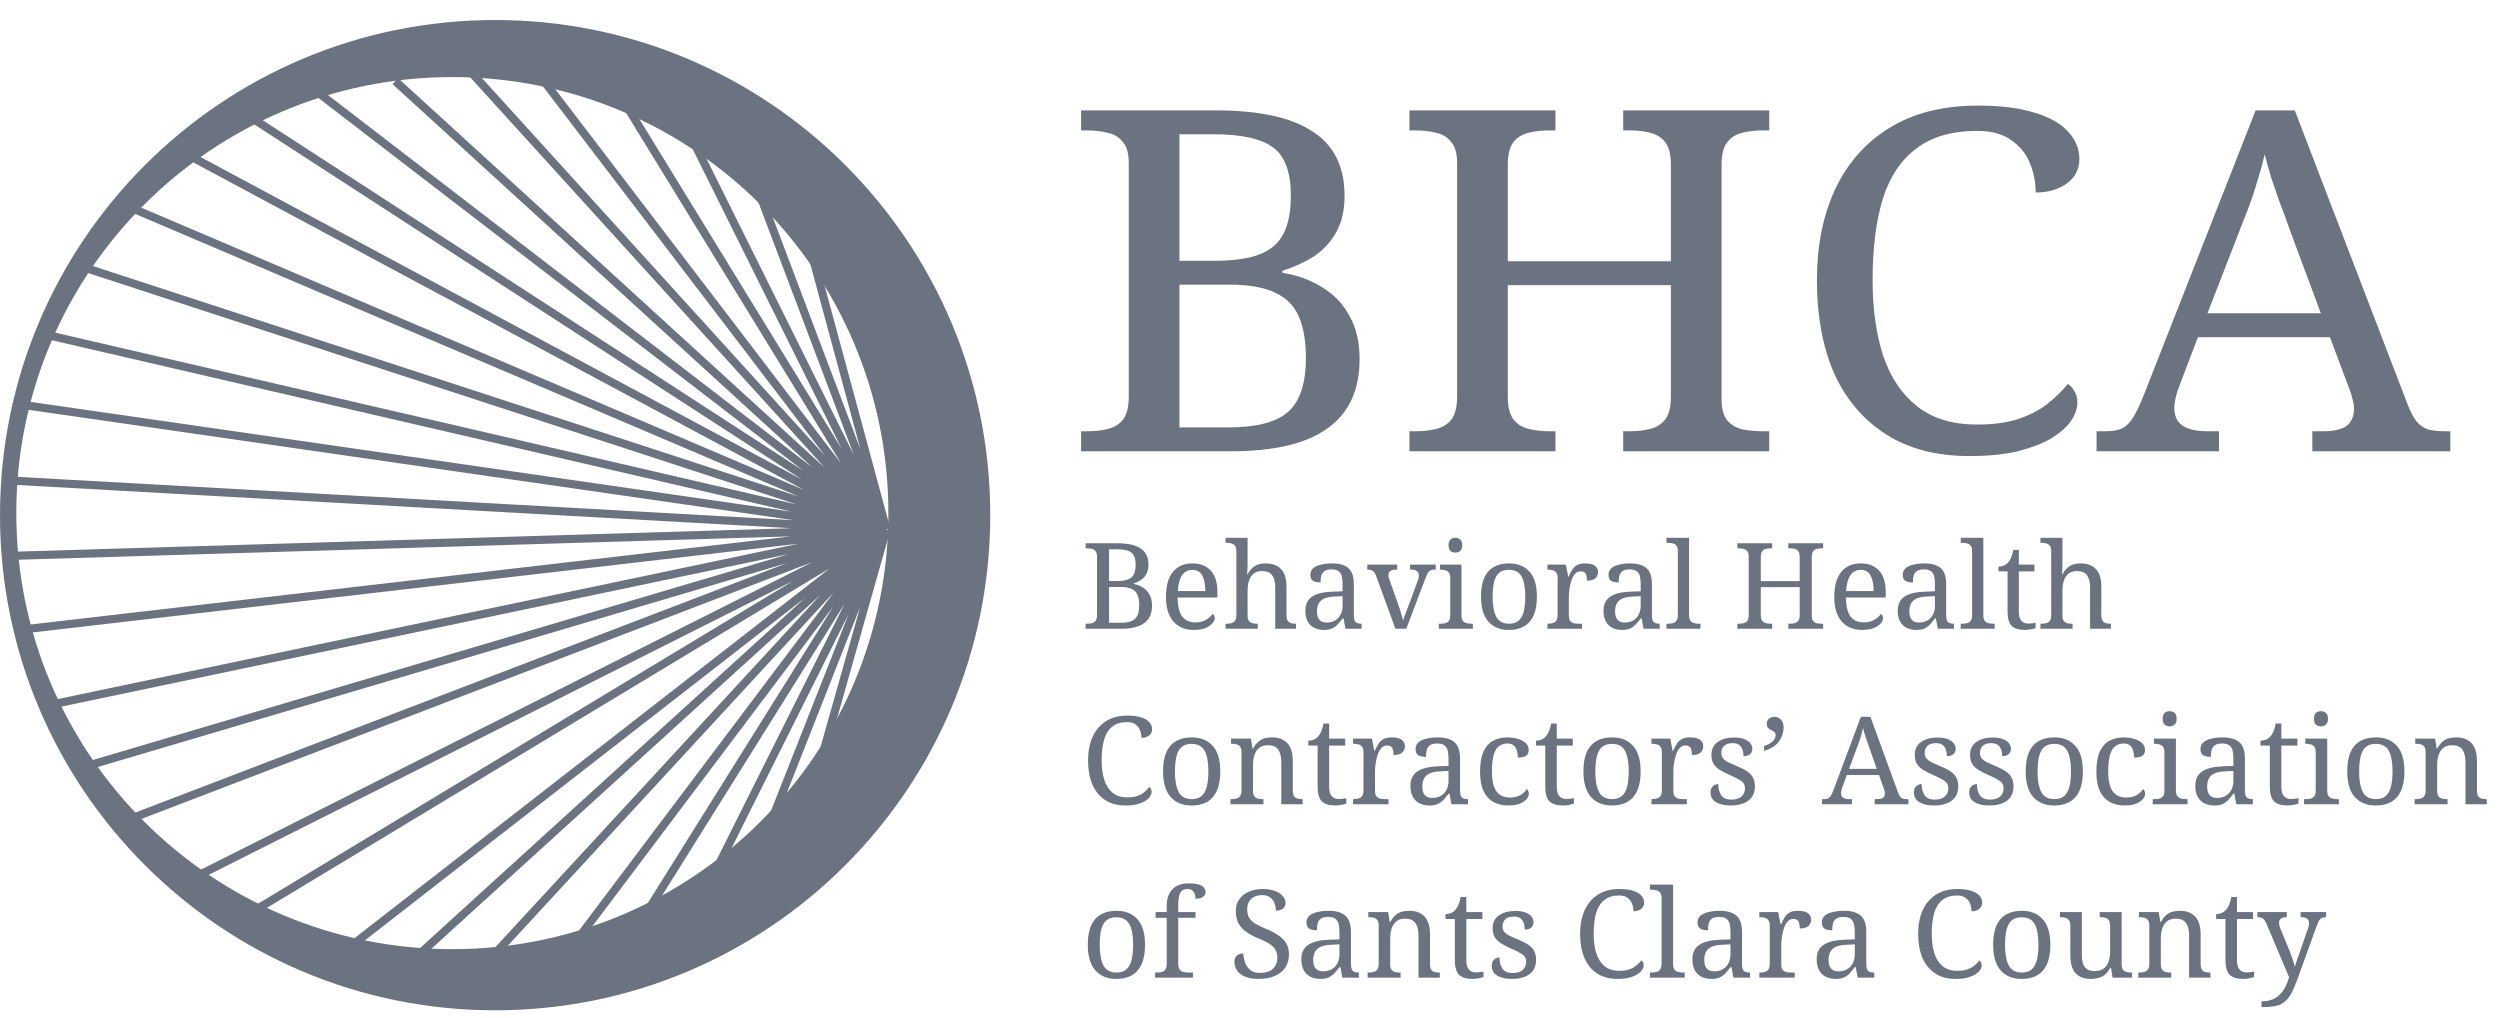 <svg xmlns="http://www.w3.org/2000/svg" width="113" height="46" viewBox="0 0 113 46" fill="none"><path d="M48.865 20.398V19.492H49.16C49.508 19.492 49.818 19.456 50.09 19.384C50.377 19.312 50.604 19.168 50.771 18.952C50.937 18.722 51.02 18.384 51.02 17.938V7.363C51.02 6.931 50.929 6.615 50.748 6.413C50.582 6.198 50.355 6.061 50.067 6.003C49.795 5.931 49.493 5.895 49.16 5.895H48.865V4.989H54.944C56.91 4.989 58.369 5.306 59.322 5.939C60.29 6.557 60.774 7.528 60.774 8.852C60.774 9.485 60.653 10.025 60.411 10.471C60.169 10.917 59.836 11.284 59.413 11.571C58.989 11.845 58.505 12.068 57.961 12.241V12.327C58.657 12.442 59.261 12.665 59.776 12.996C60.305 13.312 60.713 13.744 61.001 14.291C61.303 14.823 61.454 15.47 61.454 16.233C61.454 17.629 60.97 18.672 60.002 19.362C59.05 20.053 57.59 20.398 55.625 20.398H48.865ZM55.511 19.319C56.797 19.319 57.704 19.082 58.233 18.607C58.763 18.132 59.027 17.319 59.027 16.168C59.027 15.42 58.921 14.802 58.709 14.312C58.498 13.823 58.142 13.463 57.644 13.233C57.144 12.989 56.449 12.866 55.557 12.866H53.311V19.319H55.511ZM54.876 11.787C55.768 11.787 56.464 11.687 56.963 11.485C57.462 11.284 57.817 10.967 58.029 10.536C58.241 10.104 58.347 9.543 58.347 8.852C58.347 7.787 58.082 7.061 57.553 6.672C57.023 6.27 56.116 6.068 54.831 6.068H53.311V11.787H54.876Z" fill="#6B7280"></path><path d="M63.706 20.398V19.492H64.001C64.349 19.492 64.659 19.456 64.931 19.384C65.219 19.312 65.445 19.168 65.612 18.952C65.778 18.722 65.861 18.384 65.861 17.938V7.363C65.861 6.931 65.771 6.615 65.589 6.413C65.423 6.198 65.196 6.061 64.909 6.003C64.636 5.931 64.334 5.895 64.001 5.895H63.706V4.989H70.307V5.895H70.012C69.68 5.895 69.37 5.931 69.082 6.003C68.795 6.075 68.568 6.219 68.402 6.435C68.236 6.651 68.152 6.989 68.152 7.449V11.809H75.524V7.449C75.524 6.989 75.441 6.651 75.275 6.435C75.108 6.219 74.882 6.075 74.594 6.003C74.322 5.931 74.012 5.895 73.664 5.895H73.369V4.989H79.97V5.895H79.675C79.342 5.895 79.032 5.931 78.745 6.003C78.458 6.075 78.231 6.219 78.065 6.435C77.898 6.651 77.815 6.989 77.815 7.449V18.046C77.815 18.463 77.898 18.78 78.065 18.996C78.246 19.197 78.473 19.334 78.745 19.406C79.032 19.463 79.342 19.492 79.675 19.492H79.97V20.398H73.369V19.492H73.664C74.012 19.492 74.322 19.456 74.594 19.384C74.882 19.312 75.108 19.168 75.275 18.952C75.441 18.722 75.524 18.384 75.524 17.938V12.888H68.152V17.938C68.152 18.384 68.236 18.722 68.402 18.952C68.568 19.168 68.795 19.312 69.082 19.384C69.37 19.456 69.68 19.492 70.012 19.492H70.307V20.398H63.706Z" fill="#6B7280"></path><path d="M89.02 20.614C87.523 20.614 86.26 20.283 85.232 19.621C84.203 18.96 83.425 18.039 82.895 16.859C82.381 15.665 82.124 14.269 82.124 12.672C82.124 11.118 82.396 9.751 82.941 8.572C83.5 7.377 84.317 6.449 85.391 5.788C86.479 5.111 87.817 4.773 89.405 4.773C90.434 4.773 91.288 4.881 91.969 5.097C92.649 5.298 93.156 5.586 93.488 5.96C93.821 6.32 93.987 6.73 93.987 7.19C93.987 7.651 93.798 8.018 93.42 8.291C93.042 8.564 92.573 8.701 92.014 8.701C92.014 8.255 91.931 7.823 91.764 7.406C91.598 6.975 91.318 6.622 90.925 6.349C90.547 6.061 90.025 5.917 89.36 5.917C88.226 5.917 87.311 6.183 86.615 6.716C85.92 7.234 85.413 7.996 85.096 9.003C84.793 10.01 84.642 11.233 84.642 12.672C84.642 13.953 84.801 15.089 85.118 16.082C85.451 17.06 85.965 17.823 86.661 18.37C87.356 18.916 88.256 19.19 89.36 19.19C90.101 19.19 90.728 19.104 91.243 18.931C91.757 18.758 92.188 18.535 92.535 18.262C92.898 17.974 93.208 17.672 93.466 17.355C93.587 17.427 93.685 17.535 93.76 17.679C93.851 17.809 93.897 17.981 93.897 18.197C93.897 18.47 93.798 18.751 93.602 19.039C93.405 19.312 93.11 19.571 92.717 19.816C92.324 20.046 91.817 20.24 91.197 20.398C90.592 20.542 89.867 20.614 89.02 20.614Z" fill="#6B7280"></path><path d="M94.764 20.398V19.492H95.195C95.498 19.492 95.74 19.449 95.921 19.362C96.103 19.276 96.269 19.111 96.42 18.866C96.571 18.622 96.738 18.269 96.919 17.809L101.955 4.989H103.724L108.85 18.348C108.971 18.65 109.1 18.888 109.236 19.06C109.372 19.219 109.538 19.334 109.735 19.406C109.931 19.463 110.173 19.492 110.461 19.492H110.756V20.398H104.518V19.492H105.04C105.493 19.492 105.833 19.413 106.06 19.255C106.287 19.082 106.401 18.816 106.401 18.456C106.401 18.37 106.393 18.291 106.378 18.219C106.363 18.132 106.34 18.046 106.31 17.96C106.295 17.859 106.264 17.758 106.219 17.657L105.312 15.24H99.346L98.484 17.506C98.439 17.622 98.401 17.737 98.371 17.852C98.341 17.967 98.318 18.075 98.303 18.175C98.288 18.262 98.28 18.348 98.28 18.434C98.28 18.794 98.401 19.06 98.643 19.233C98.9 19.406 99.278 19.492 99.777 19.492H100.299V20.398H94.764ZM99.777 14.161H104.903L103.497 10.384C103.346 9.953 103.195 9.543 103.043 9.154C102.907 8.766 102.779 8.392 102.658 8.032C102.552 7.672 102.454 7.32 102.363 6.975C102.287 7.32 102.197 7.658 102.091 7.989C102 8.305 101.894 8.644 101.773 9.003C101.652 9.349 101.501 9.744 101.32 10.19L99.777 14.161Z" fill="#6B7280"></path><path d="M49.07 28.419V28.192H49.141C49.224 28.192 49.297 28.183 49.362 28.165C49.431 28.147 49.485 28.111 49.525 28.057C49.564 27.999 49.584 27.914 49.584 27.802V25.152C49.584 25.044 49.562 24.965 49.519 24.914C49.48 24.86 49.425 24.826 49.357 24.811C49.292 24.793 49.22 24.784 49.141 24.784H49.07V24.557H50.52C50.989 24.557 51.337 24.637 51.564 24.795C51.794 24.95 51.91 25.194 51.91 25.525C51.91 25.684 51.881 25.819 51.823 25.931C51.766 26.043 51.686 26.135 51.585 26.207C51.484 26.275 51.369 26.331 51.239 26.375V26.396C51.405 26.425 51.549 26.481 51.672 26.564C51.798 26.643 51.895 26.751 51.964 26.888C52.036 27.022 52.072 27.184 52.072 27.375C52.072 27.725 51.957 27.986 51.726 28.159C51.499 28.332 51.151 28.419 50.682 28.419H49.07ZM50.655 28.149C50.962 28.149 51.178 28.089 51.304 27.97C51.43 27.851 51.493 27.647 51.493 27.359C51.493 27.171 51.468 27.016 51.418 26.894C51.367 26.771 51.282 26.681 51.163 26.623C51.044 26.562 50.879 26.531 50.666 26.531H50.13V28.149H50.655ZM50.504 26.261C50.716 26.261 50.882 26.236 51.001 26.185C51.12 26.135 51.205 26.055 51.255 25.947C51.306 25.839 51.331 25.698 51.331 25.525C51.331 25.259 51.268 25.076 51.142 24.979C51.016 24.878 50.799 24.828 50.493 24.828H50.13V26.261H50.504Z" fill="#6B7280"></path><path d="M53.956 28.473C53.563 28.473 53.255 28.343 53.031 28.084C52.811 27.824 52.701 27.46 52.701 26.991C52.701 26.486 52.806 26.106 53.015 25.85C53.224 25.594 53.52 25.466 53.902 25.466C54.252 25.466 54.526 25.574 54.724 25.79C54.926 26.007 55.027 26.329 55.027 26.759V27.007H53.226C53.233 27.4 53.303 27.687 53.437 27.867C53.574 28.044 53.772 28.132 54.032 28.132C54.219 28.132 54.378 28.095 54.508 28.019C54.641 27.939 54.74 27.851 54.805 27.754C54.831 27.765 54.854 27.786 54.876 27.819C54.897 27.851 54.908 27.891 54.908 27.938C54.908 28.01 54.874 28.087 54.805 28.17C54.737 28.253 54.632 28.325 54.492 28.387C54.351 28.444 54.172 28.473 53.956 28.473ZM54.481 26.715C54.481 26.427 54.436 26.196 54.346 26.023C54.259 25.846 54.108 25.758 53.891 25.758C53.693 25.758 53.538 25.841 53.426 26.007C53.318 26.169 53.255 26.405 53.237 26.715H54.481Z" fill="#6B7280"></path><path d="M55.396 28.419V28.192H55.439C55.522 28.192 55.596 28.183 55.661 28.165C55.729 28.147 55.783 28.111 55.823 28.057C55.863 27.999 55.883 27.914 55.883 27.802V24.903C55.883 24.795 55.861 24.716 55.818 24.665C55.778 24.611 55.724 24.577 55.655 24.563C55.59 24.544 55.518 24.535 55.439 24.535H55.396V24.308H56.391V25.498C56.391 25.563 56.389 25.632 56.386 25.704C56.382 25.772 56.378 25.832 56.375 25.882C56.371 25.933 56.369 25.958 56.369 25.958H56.396C56.45 25.85 56.515 25.76 56.591 25.688C56.67 25.612 56.759 25.556 56.856 25.52C56.957 25.484 57.069 25.466 57.191 25.466C57.502 25.466 57.738 25.551 57.9 25.72C58.066 25.886 58.149 26.155 58.149 26.526V27.802C58.149 27.914 58.167 27.999 58.203 28.057C58.239 28.111 58.288 28.147 58.349 28.165C58.414 28.183 58.486 28.192 58.565 28.192H58.581V28.419H57.64V26.553C57.64 26.319 57.595 26.137 57.505 26.007C57.419 25.877 57.265 25.812 57.045 25.812C56.898 25.812 56.775 25.848 56.678 25.92C56.58 25.992 56.508 26.095 56.461 26.229C56.414 26.358 56.391 26.512 56.391 26.688V27.829C56.391 27.934 56.411 28.013 56.45 28.067C56.494 28.118 56.548 28.152 56.613 28.17C56.681 28.185 56.755 28.192 56.834 28.192H56.851V28.419H55.396Z" fill="#6B7280"></path><path d="M59.84 28.473C59.682 28.473 59.538 28.442 59.408 28.381C59.282 28.316 59.182 28.221 59.11 28.095C59.038 27.965 59.002 27.802 59.002 27.608C59.002 27.319 59.103 27.107 59.305 26.97C59.511 26.832 59.821 26.757 60.235 26.742L60.684 26.726V26.402C60.684 26.272 60.673 26.158 60.652 26.061C60.63 25.96 60.583 25.881 60.511 25.823C60.439 25.765 60.329 25.736 60.181 25.736C60.044 25.736 59.94 25.762 59.867 25.812C59.795 25.863 59.747 25.933 59.721 26.023C59.7 26.11 59.689 26.21 59.689 26.326C59.538 26.326 59.422 26.301 59.343 26.25C59.267 26.196 59.229 26.108 59.229 25.985C59.229 25.859 59.273 25.758 59.359 25.682C59.449 25.607 59.568 25.552 59.716 25.52C59.864 25.484 60.026 25.466 60.203 25.466C60.535 25.466 60.782 25.536 60.944 25.677C61.11 25.817 61.193 26.059 61.193 26.402V27.802C61.193 27.903 61.203 27.983 61.225 28.04C61.247 28.095 61.283 28.134 61.333 28.159C61.384 28.181 61.449 28.192 61.528 28.192H61.544V28.419H60.814L60.727 27.954H60.684C60.608 28.055 60.535 28.145 60.462 28.224C60.39 28.3 60.306 28.361 60.208 28.408C60.114 28.451 59.992 28.473 59.84 28.473ZM59.965 28.138C60.113 28.138 60.239 28.107 60.343 28.046C60.452 27.985 60.535 27.898 60.592 27.786C60.654 27.671 60.684 27.537 60.684 27.386V26.948L60.338 26.964C60.133 26.971 59.97 27.002 59.851 27.056C59.736 27.11 59.653 27.186 59.602 27.283C59.552 27.377 59.527 27.494 59.527 27.635C59.527 27.747 59.543 27.84 59.575 27.916C59.608 27.988 59.657 28.044 59.721 28.084C59.786 28.12 59.867 28.138 59.965 28.138Z" fill="#6B7280"></path><path d="M62.201 26.034C62.176 25.958 62.145 25.9 62.109 25.861C62.077 25.817 62.035 25.789 61.985 25.774C61.938 25.756 61.877 25.747 61.801 25.747V25.52H63.153V25.747H63.083C62.975 25.747 62.894 25.769 62.84 25.812C62.785 25.852 62.758 25.917 62.758 26.007C62.758 26.036 62.762 26.066 62.769 26.099C62.776 26.131 62.787 26.167 62.802 26.207L63.169 27.229C63.202 27.316 63.234 27.411 63.267 27.516C63.299 27.617 63.328 27.714 63.353 27.808C63.382 27.898 63.406 27.976 63.424 28.04C63.442 27.965 63.48 27.855 63.537 27.71C63.595 27.566 63.647 27.429 63.694 27.299L64.084 26.245C64.102 26.201 64.114 26.16 64.121 26.12C64.129 26.077 64.132 26.041 64.132 26.012C64.132 25.918 64.102 25.852 64.04 25.812C63.983 25.769 63.894 25.747 63.775 25.747H63.737V25.52H64.895V25.747H64.83C64.761 25.747 64.704 25.758 64.657 25.779C64.614 25.801 64.574 25.843 64.538 25.904C64.502 25.965 64.462 26.054 64.419 26.169L63.564 28.419H63.072L62.201 26.034Z" fill="#6B7280"></path><path d="M65.036 28.419V28.192H65.106C65.186 28.192 65.258 28.185 65.323 28.17C65.391 28.152 65.445 28.118 65.485 28.067C65.528 28.013 65.55 27.934 65.55 27.829V26.115C65.55 26.007 65.528 25.927 65.485 25.877C65.445 25.823 65.391 25.789 65.323 25.774C65.258 25.756 65.186 25.747 65.106 25.747H65.09V25.52H66.058V27.802C66.058 27.914 66.078 27.999 66.118 28.057C66.157 28.111 66.212 28.147 66.28 28.165C66.349 28.183 66.422 28.192 66.502 28.192H66.572V28.419H65.036ZM65.782 24.979C65.696 24.979 65.622 24.954 65.561 24.903C65.503 24.853 65.474 24.766 65.474 24.644C65.474 24.517 65.503 24.431 65.561 24.384C65.622 24.334 65.696 24.308 65.782 24.308C65.865 24.308 65.938 24.334 65.999 24.384C66.06 24.431 66.091 24.517 66.091 24.644C66.091 24.766 66.06 24.853 65.999 24.903C65.938 24.954 65.865 24.979 65.782 24.979Z" fill="#6B7280"></path><path d="M68.196 28.473C67.807 28.473 67.501 28.349 67.277 28.1C67.053 27.851 66.942 27.473 66.942 26.964C66.942 26.459 67.048 26.084 67.261 25.839C67.477 25.59 67.794 25.466 68.213 25.466C68.602 25.466 68.909 25.59 69.132 25.839C69.356 26.084 69.468 26.459 69.468 26.964C69.468 27.473 69.359 27.851 69.143 28.1C68.93 28.349 68.615 28.473 68.196 28.473ZM68.207 28.192C68.388 28.192 68.532 28.147 68.64 28.057C68.748 27.963 68.826 27.824 68.873 27.64C68.919 27.456 68.943 27.231 68.943 26.964C68.943 26.56 68.887 26.257 68.775 26.055C68.663 25.854 68.472 25.753 68.202 25.753C67.931 25.753 67.74 25.854 67.629 26.055C67.52 26.257 67.466 26.56 67.466 26.964C67.466 27.368 67.522 27.674 67.634 27.884C67.746 28.089 67.937 28.192 68.207 28.192Z" fill="#6B7280"></path><path d="M69.944 28.419V28.192H69.96C70.043 28.192 70.117 28.183 70.182 28.165C70.251 28.147 70.305 28.111 70.344 28.057C70.384 27.999 70.404 27.914 70.404 27.802V26.115C70.404 26.007 70.382 25.927 70.339 25.877C70.299 25.823 70.245 25.789 70.177 25.774C70.112 25.756 70.04 25.747 69.96 25.747H69.944V25.52H70.777L70.88 26.055H70.907C70.954 25.947 71.004 25.848 71.058 25.758C71.113 25.668 71.185 25.597 71.275 25.547C71.365 25.493 71.489 25.466 71.648 25.466C71.846 25.466 71.992 25.5 72.086 25.569C72.183 25.637 72.232 25.735 72.232 25.861C72.232 25.973 72.192 26.064 72.113 26.137C72.037 26.209 71.909 26.245 71.729 26.245C71.729 26.144 71.72 26.063 71.702 26.001C71.684 25.94 71.653 25.895 71.61 25.866C71.57 25.837 71.515 25.823 71.442 25.823C71.342 25.823 71.257 25.863 71.188 25.942C71.12 26.021 71.066 26.122 71.026 26.245C70.986 26.367 70.957 26.495 70.939 26.629C70.921 26.759 70.912 26.876 70.912 26.98V27.829C70.912 27.934 70.932 28.013 70.972 28.067C71.015 28.118 71.069 28.152 71.134 28.17C71.203 28.185 71.277 28.192 71.356 28.192H71.507V28.419H69.944Z" fill="#6B7280"></path><path d="M73.315 28.473C73.156 28.473 73.012 28.442 72.882 28.381C72.756 28.316 72.657 28.221 72.585 28.095C72.513 27.965 72.477 27.802 72.477 27.608C72.477 27.319 72.578 27.107 72.779 26.97C72.985 26.832 73.295 26.757 73.71 26.742L74.159 26.726V26.402C74.159 26.272 74.148 26.158 74.126 26.061C74.105 25.96 74.058 25.881 73.986 25.823C73.913 25.765 73.803 25.736 73.656 25.736C73.519 25.736 73.414 25.762 73.342 25.812C73.27 25.863 73.221 25.933 73.196 26.023C73.174 26.11 73.163 26.21 73.163 26.326C73.012 26.326 72.897 26.301 72.817 26.25C72.742 26.196 72.704 26.108 72.704 25.985C72.704 25.859 72.747 25.758 72.834 25.682C72.924 25.607 73.043 25.552 73.191 25.52C73.338 25.484 73.501 25.466 73.677 25.466C74.009 25.466 74.256 25.536 74.418 25.677C74.584 25.817 74.667 26.059 74.667 26.402V27.802C74.667 27.903 74.678 27.983 74.7 28.04C74.721 28.095 74.757 28.134 74.808 28.159C74.858 28.181 74.923 28.192 75.002 28.192H75.019V28.419H74.288L74.202 27.954H74.159C74.083 28.055 74.009 28.145 73.937 28.224C73.865 28.3 73.78 28.361 73.683 28.408C73.589 28.451 73.466 28.473 73.315 28.473ZM73.439 28.138C73.587 28.138 73.713 28.107 73.818 28.046C73.926 27.985 74.009 27.898 74.067 27.786C74.128 27.671 74.159 27.537 74.159 27.386V26.948L73.812 26.964C73.607 26.971 73.445 27.002 73.326 27.056C73.21 27.11 73.127 27.186 73.077 27.283C73.026 27.377 73.001 27.494 73.001 27.635C73.001 27.747 73.017 27.84 73.05 27.916C73.082 27.988 73.131 28.044 73.196 28.084C73.261 28.12 73.342 28.138 73.439 28.138Z" fill="#6B7280"></path><path d="M75.324 28.419V28.192H75.394C75.477 28.192 75.551 28.183 75.616 28.165C75.685 28.147 75.739 28.111 75.778 28.057C75.818 27.999 75.838 27.914 75.838 27.802V24.903C75.838 24.795 75.816 24.716 75.773 24.665C75.733 24.611 75.679 24.577 75.611 24.563C75.546 24.544 75.474 24.535 75.394 24.535H75.324V24.308H76.346V27.802C76.346 27.914 76.366 27.999 76.406 28.057C76.446 28.111 76.5 28.147 76.568 28.165C76.637 28.183 76.711 28.192 76.79 28.192H76.86V28.419H75.324Z" fill="#6B7280"></path><path d="M78.528 28.419V28.192H78.599C78.681 28.192 78.755 28.183 78.82 28.165C78.889 28.147 78.943 28.111 78.983 28.057C79.022 27.999 79.042 27.914 79.042 27.802V25.152C79.042 25.044 79.02 24.965 78.977 24.914C78.938 24.86 78.883 24.826 78.815 24.811C78.75 24.793 78.678 24.784 78.599 24.784H78.528V24.557H80.102V24.784H80.032C79.953 24.784 79.879 24.793 79.81 24.811C79.742 24.829 79.688 24.866 79.648 24.919C79.608 24.974 79.588 25.058 79.588 25.174V26.266H81.346V25.174C81.346 25.058 81.326 24.974 81.287 24.919C81.247 24.866 81.193 24.829 81.124 24.811C81.06 24.793 80.986 24.784 80.903 24.784H80.832V24.557H82.406V24.784H82.336C82.257 24.784 82.183 24.793 82.114 24.811C82.046 24.829 81.992 24.866 81.952 24.919C81.912 24.974 81.892 25.058 81.892 25.174V27.829C81.892 27.934 81.912 28.013 81.952 28.067C81.995 28.118 82.049 28.152 82.114 28.17C82.183 28.185 82.257 28.192 82.336 28.192H82.406V28.419H80.832V28.192H80.903C80.986 28.192 81.06 28.183 81.124 28.165C81.193 28.147 81.247 28.111 81.287 28.057C81.326 27.999 81.346 27.914 81.346 27.802V26.537H79.588V27.802C79.588 27.914 79.608 27.999 79.648 28.057C79.688 28.111 79.742 28.147 79.81 28.165C79.879 28.183 79.953 28.192 80.032 28.192H80.102V28.419H78.528Z" fill="#6B7280"></path><path d="M84.164 28.473C83.771 28.473 83.463 28.343 83.239 28.084C83.019 27.824 82.909 27.46 82.909 26.991C82.909 26.486 83.014 26.106 83.223 25.85C83.432 25.594 83.728 25.466 84.11 25.466C84.46 25.466 84.734 25.574 84.932 25.79C85.134 26.007 85.235 26.329 85.235 26.759V27.007H83.434C83.441 27.4 83.511 27.687 83.645 27.867C83.782 28.044 83.98 28.132 84.24 28.132C84.427 28.132 84.586 28.095 84.716 28.019C84.849 27.939 84.948 27.851 85.013 27.754C85.038 27.765 85.062 27.786 85.084 27.819C85.105 27.851 85.116 27.891 85.116 27.938C85.116 28.01 85.082 28.087 85.013 28.17C84.945 28.253 84.84 28.325 84.7 28.387C84.559 28.444 84.38 28.473 84.164 28.473ZM84.689 26.715C84.689 26.427 84.644 26.196 84.553 26.023C84.467 25.846 84.316 25.758 84.099 25.758C83.901 25.758 83.746 25.841 83.634 26.007C83.526 26.169 83.463 26.405 83.445 26.715H84.689Z" fill="#6B7280"></path><path d="M86.615 28.473C86.456 28.473 86.312 28.442 86.182 28.381C86.056 28.316 85.957 28.221 85.885 28.095C85.813 27.965 85.777 27.802 85.777 27.608C85.777 27.319 85.878 27.107 86.08 26.97C86.285 26.832 86.595 26.757 87.01 26.742L87.459 26.726V26.402C87.459 26.272 87.448 26.158 87.426 26.061C87.405 25.96 87.358 25.881 87.286 25.823C87.214 25.765 87.104 25.736 86.956 25.736C86.819 25.736 86.714 25.762 86.642 25.812C86.57 25.863 86.521 25.933 86.496 26.023C86.474 26.11 86.464 26.21 86.464 26.326C86.312 26.326 86.197 26.301 86.118 26.25C86.042 26.196 86.004 26.108 86.004 25.985C86.004 25.859 86.047 25.758 86.134 25.682C86.224 25.607 86.343 25.552 86.491 25.52C86.638 25.484 86.801 25.466 86.978 25.466C87.309 25.466 87.556 25.536 87.719 25.677C87.884 25.817 87.967 26.059 87.967 26.402V27.802C87.967 27.903 87.978 27.983 88 28.04C88.021 28.095 88.057 28.134 88.108 28.159C88.158 28.181 88.223 28.192 88.303 28.192H88.319V28.419H87.589L87.502 27.954H87.459C87.383 28.055 87.309 28.145 87.237 28.224C87.165 28.3 87.08 28.361 86.983 28.408C86.889 28.451 86.766 28.473 86.615 28.473ZM86.74 28.138C86.887 28.138 87.013 28.107 87.118 28.046C87.226 27.985 87.309 27.898 87.367 27.786C87.428 27.671 87.459 27.537 87.459 27.386V26.948L87.113 26.964C86.907 26.971 86.745 27.002 86.626 27.056C86.51 27.11 86.428 27.186 86.377 27.283C86.327 27.377 86.301 27.494 86.301 27.635C86.301 27.747 86.318 27.84 86.35 27.916C86.382 27.988 86.431 28.044 86.496 28.084C86.561 28.12 86.642 28.138 86.74 28.138Z" fill="#6B7280"></path><path d="M88.624 28.419V28.192H88.695C88.778 28.192 88.852 28.183 88.916 28.165C88.985 28.147 89.039 28.111 89.079 28.057C89.118 27.999 89.138 27.914 89.138 27.802V24.903C89.138 24.795 89.117 24.716 89.073 24.665C89.034 24.611 88.98 24.577 88.911 24.563C88.846 24.544 88.774 24.535 88.695 24.535H88.624V24.308H89.647V27.802C89.647 27.914 89.666 27.999 89.706 28.057C89.746 28.111 89.8 28.147 89.868 28.165C89.937 28.183 90.011 28.192 90.09 28.192H90.16V28.419H88.624Z" fill="#6B7280"></path><path d="M91.526 28.473C91.252 28.473 91.052 28.412 90.926 28.289C90.803 28.163 90.742 27.945 90.742 27.635V25.828H90.331V25.612C90.396 25.612 90.468 25.599 90.547 25.574C90.627 25.545 90.695 25.5 90.753 25.439C90.814 25.374 90.865 25.295 90.904 25.201C90.944 25.107 90.977 24.992 91.002 24.855H91.251V25.52H91.959V25.828H91.251V27.651C91.251 27.835 91.288 27.97 91.364 28.057C91.44 28.143 91.539 28.186 91.662 28.186C91.727 28.186 91.786 28.183 91.84 28.176C91.894 28.168 91.95 28.159 92.008 28.149V28.387C91.961 28.408 91.891 28.428 91.797 28.446C91.703 28.464 91.613 28.473 91.526 28.473Z" fill="#6B7280"></path><path d="M92.227 28.419V28.192H92.271C92.353 28.192 92.427 28.183 92.492 28.165C92.561 28.147 92.615 28.111 92.655 28.057C92.694 27.999 92.714 27.914 92.714 27.802V24.903C92.714 24.795 92.692 24.716 92.649 24.665C92.609 24.611 92.555 24.577 92.487 24.563C92.422 24.544 92.35 24.535 92.271 24.535H92.227V24.308H93.222V25.498C93.222 25.563 93.221 25.632 93.217 25.704C93.213 25.772 93.21 25.832 93.206 25.882C93.203 25.933 93.201 25.958 93.201 25.958H93.228C93.282 25.85 93.347 25.76 93.423 25.688C93.502 25.612 93.59 25.556 93.688 25.52C93.789 25.484 93.9 25.466 94.023 25.466C94.333 25.466 94.569 25.551 94.732 25.72C94.897 25.886 94.98 26.155 94.98 26.526V27.802C94.98 27.914 94.998 27.999 95.034 28.057C95.07 28.111 95.119 28.147 95.18 28.165C95.245 28.183 95.317 28.192 95.397 28.192H95.413V28.419H94.472V26.553C94.472 26.319 94.427 26.137 94.337 26.007C94.25 25.877 94.097 25.812 93.877 25.812C93.729 25.812 93.606 25.848 93.509 25.92C93.412 25.992 93.34 26.095 93.293 26.229C93.246 26.358 93.222 26.512 93.222 26.688V27.829C93.222 27.934 93.242 28.013 93.282 28.067C93.325 28.118 93.379 28.152 93.444 28.17C93.513 28.185 93.587 28.192 93.666 28.192H93.682V28.419H92.227Z" fill="#6B7280"></path><path d="M50.864 36.408C50.498 36.408 50.19 36.323 49.939 36.153C49.688 35.984 49.498 35.747 49.369 35.445C49.243 35.138 49.18 34.78 49.18 34.371C49.18 33.972 49.247 33.621 49.38 33.319C49.516 33.012 49.716 32.774 49.978 32.604C50.243 32.431 50.57 32.344 50.958 32.344C51.209 32.344 51.417 32.372 51.583 32.427C51.749 32.479 51.873 32.553 51.954 32.649C52.035 32.741 52.076 32.846 52.076 32.964C52.076 33.082 52.03 33.176 51.938 33.247C51.845 33.317 51.731 33.352 51.594 33.352C51.594 33.237 51.574 33.127 51.533 33.02C51.493 32.909 51.425 32.818 51.329 32.748C51.236 32.675 51.109 32.638 50.947 32.638C50.67 32.638 50.447 32.706 50.277 32.842C50.107 32.975 49.983 33.171 49.906 33.429C49.832 33.688 49.795 34.002 49.795 34.371C49.795 34.699 49.834 34.991 49.911 35.245C49.992 35.496 50.118 35.692 50.288 35.832C50.458 35.973 50.677 36.043 50.947 36.043C51.127 36.043 51.281 36.02 51.406 35.976C51.532 35.932 51.637 35.875 51.722 35.805C51.81 35.731 51.886 35.653 51.949 35.572C51.978 35.59 52.002 35.618 52.021 35.655C52.043 35.688 52.054 35.733 52.054 35.788C52.054 35.858 52.03 35.93 51.982 36.004C51.934 36.074 51.862 36.141 51.766 36.203C51.67 36.262 51.546 36.312 51.395 36.353C51.248 36.39 51.07 36.408 50.864 36.408Z" fill="#6B7280"></path><path d="M53.855 36.408C53.456 36.408 53.142 36.281 52.914 36.026C52.685 35.771 52.57 35.384 52.57 34.863C52.57 34.347 52.679 33.963 52.897 33.712C53.118 33.457 53.443 33.33 53.871 33.33C54.27 33.33 54.584 33.457 54.813 33.712C55.042 33.963 55.156 34.347 55.156 34.863C55.156 35.384 55.045 35.771 54.824 36.026C54.606 36.281 54.283 36.408 53.855 36.408ZM53.866 36.12C54.05 36.12 54.198 36.074 54.309 35.982C54.42 35.886 54.499 35.744 54.547 35.556C54.595 35.367 54.619 35.136 54.619 34.863C54.619 34.45 54.562 34.14 54.447 33.933C54.333 33.727 54.137 33.623 53.86 33.623C53.584 33.623 53.388 33.727 53.273 33.933C53.163 34.14 53.107 34.45 53.107 34.863C53.107 35.277 53.165 35.59 53.279 35.805C53.394 36.015 53.589 36.12 53.866 36.12Z" fill="#6B7280"></path><path d="M55.616 36.353V36.12H55.661C55.746 36.12 55.821 36.111 55.888 36.093C55.958 36.074 56.013 36.037 56.054 35.982C56.094 35.923 56.115 35.836 56.115 35.722V33.994C56.115 33.883 56.094 33.802 56.054 33.75C56.013 33.695 55.96 33.66 55.893 33.645C55.827 33.627 55.753 33.618 55.672 33.618H55.644V33.385H56.541L56.613 33.834H56.641C56.718 33.693 56.8 33.588 56.884 33.518C56.973 33.444 57.069 33.394 57.172 33.368C57.276 33.343 57.386 33.33 57.505 33.33C57.796 33.33 58.023 33.416 58.185 33.59C58.352 33.76 58.435 34.035 58.435 34.415V35.722C58.435 35.836 58.451 35.923 58.484 35.982C58.521 36.037 58.571 36.074 58.634 36.093C58.697 36.111 58.769 36.12 58.85 36.12H58.878V36.353H57.914V34.443C57.914 34.203 57.868 34.016 57.776 33.883C57.687 33.75 57.53 33.684 57.305 33.684C57.139 33.684 57.006 33.727 56.907 33.811C56.81 33.893 56.74 34.002 56.696 34.138C56.656 34.275 56.635 34.422 56.635 34.581V35.749C56.635 35.856 56.656 35.938 56.696 35.993C56.737 36.044 56.79 36.08 56.857 36.098C56.923 36.113 56.997 36.12 57.078 36.12H57.106V36.353H55.616Z" fill="#6B7280"></path><path d="M60.359 36.408C60.078 36.408 59.873 36.345 59.744 36.22C59.619 36.091 59.556 35.867 59.556 35.55V33.701H59.135V33.479C59.202 33.479 59.276 33.466 59.357 33.44C59.438 33.411 59.508 33.365 59.567 33.302C59.63 33.236 59.681 33.154 59.722 33.058C59.763 32.962 59.796 32.844 59.822 32.704H60.077V33.385H60.802V33.701H60.077V35.566C60.077 35.755 60.115 35.893 60.193 35.982C60.27 36.07 60.372 36.115 60.497 36.115C60.564 36.115 60.625 36.111 60.68 36.104C60.735 36.096 60.793 36.087 60.852 36.076V36.319C60.804 36.342 60.732 36.362 60.636 36.38C60.54 36.399 60.447 36.408 60.359 36.408Z" fill="#6B7280"></path><path d="M61.159 36.353V36.12H61.176C61.261 36.12 61.337 36.111 61.403 36.093C61.473 36.074 61.528 36.037 61.569 35.982C61.61 35.923 61.63 35.836 61.63 35.722V33.994C61.63 33.883 61.608 33.802 61.563 33.75C61.523 33.695 61.468 33.66 61.397 33.645C61.331 33.627 61.257 33.618 61.176 33.618H61.159V33.385H62.012L62.117 33.933H62.145C62.193 33.822 62.245 33.721 62.3 33.629C62.355 33.536 62.429 33.464 62.521 33.413C62.614 33.357 62.741 33.33 62.903 33.33C63.106 33.33 63.256 33.365 63.352 33.435C63.452 33.505 63.501 33.605 63.501 33.734C63.501 33.848 63.461 33.942 63.38 34.016C63.302 34.09 63.171 34.127 62.986 34.127C62.986 34.024 62.977 33.941 62.959 33.878C62.94 33.815 62.909 33.769 62.865 33.739C62.824 33.71 62.767 33.695 62.693 33.695C62.59 33.695 62.503 33.736 62.433 33.817C62.363 33.898 62.307 34.002 62.267 34.127C62.226 34.252 62.197 34.383 62.178 34.52C62.16 34.653 62.15 34.773 62.15 34.88V35.749C62.15 35.856 62.171 35.938 62.211 35.993C62.256 36.044 62.311 36.08 62.377 36.098C62.447 36.113 62.523 36.12 62.604 36.12H62.759V36.353H61.159Z" fill="#6B7280"></path><path d="M64.61 36.408C64.447 36.408 64.3 36.377 64.167 36.314C64.038 36.248 63.936 36.15 63.862 36.02C63.788 35.888 63.752 35.722 63.752 35.522C63.752 35.227 63.855 35.009 64.061 34.869C64.272 34.729 64.589 34.651 65.014 34.636L65.473 34.62V34.288C65.473 34.155 65.462 34.038 65.44 33.939C65.418 33.835 65.37 33.754 65.296 33.695C65.222 33.636 65.11 33.606 64.959 33.606C64.818 33.606 64.711 33.632 64.637 33.684C64.564 33.736 64.514 33.808 64.488 33.9C64.466 33.989 64.455 34.092 64.455 34.21C64.3 34.21 64.181 34.184 64.1 34.133C64.023 34.077 63.984 33.987 63.984 33.861C63.984 33.732 64.028 33.629 64.117 33.551C64.209 33.474 64.331 33.418 64.482 33.385C64.634 33.348 64.8 33.33 64.981 33.33C65.32 33.33 65.573 33.402 65.739 33.546C65.909 33.69 65.994 33.937 65.994 34.288V35.722C65.994 35.825 66.005 35.906 66.027 35.965C66.049 36.02 66.086 36.061 66.138 36.087C66.189 36.109 66.256 36.12 66.337 36.12H66.354V36.353H65.606L65.518 35.877H65.473C65.396 35.98 65.32 36.072 65.246 36.153C65.173 36.231 65.086 36.294 64.986 36.342C64.89 36.386 64.765 36.408 64.61 36.408ZM64.737 36.065C64.888 36.065 65.018 36.033 65.125 35.971C65.235 35.908 65.32 35.819 65.379 35.705C65.442 35.587 65.473 35.45 65.473 35.295V34.847L65.119 34.863C64.909 34.871 64.743 34.902 64.621 34.958C64.503 35.013 64.418 35.09 64.366 35.19C64.314 35.286 64.289 35.406 64.289 35.55C64.289 35.664 64.305 35.76 64.338 35.838C64.372 35.912 64.421 35.969 64.488 36.01C64.554 36.046 64.637 36.065 64.737 36.065Z" fill="#6B7280"></path><path d="M68.161 36.408C67.918 36.408 67.7 36.356 67.508 36.253C67.32 36.15 67.17 35.987 67.06 35.766C66.953 35.541 66.899 35.247 66.899 34.886C66.899 34.49 66.953 34.181 67.06 33.955C67.17 33.727 67.318 33.566 67.503 33.474C67.691 33.378 67.901 33.33 68.134 33.33C68.289 33.33 68.44 33.35 68.588 33.391C68.735 33.431 68.857 33.494 68.953 33.579C69.049 33.66 69.097 33.765 69.097 33.894C69.097 33.979 69.079 34.048 69.042 34.099C69.005 34.151 68.95 34.188 68.876 34.21C68.806 34.232 68.715 34.243 68.604 34.243C68.604 34.125 68.59 34.018 68.56 33.922C68.534 33.826 68.488 33.751 68.422 33.695C68.355 33.636 68.259 33.606 68.134 33.606C67.993 33.606 67.87 33.643 67.763 33.717C67.659 33.791 67.578 33.92 67.519 34.105C67.464 34.289 67.436 34.548 67.436 34.88C67.436 35.142 67.464 35.36 67.519 35.533C67.578 35.707 67.669 35.836 67.79 35.921C67.912 36.006 68.073 36.048 68.272 36.048C68.387 36.048 68.492 36.032 68.588 35.998C68.684 35.965 68.767 35.919 68.837 35.86C68.911 35.801 68.968 35.734 69.009 35.661C69.038 35.683 69.06 35.712 69.075 35.749C69.094 35.782 69.103 35.825 69.103 35.877C69.103 35.962 69.068 36.044 68.998 36.126C68.927 36.207 68.822 36.275 68.682 36.331C68.545 36.382 68.372 36.408 68.161 36.408Z" fill="#6B7280"></path><path d="M70.648 36.408C70.368 36.408 70.163 36.345 70.034 36.22C69.908 36.091 69.846 35.867 69.846 35.55V33.701H69.425V33.479C69.491 33.479 69.565 33.466 69.646 33.44C69.728 33.411 69.798 33.365 69.857 33.302C69.919 33.236 69.971 33.154 70.012 33.058C70.052 32.962 70.086 32.844 70.111 32.704H70.366V33.385H71.091V33.701H70.366V35.566C70.366 35.755 70.405 35.893 70.482 35.982C70.56 36.07 70.661 36.115 70.787 36.115C70.853 36.115 70.914 36.111 70.97 36.104C71.025 36.096 71.082 36.087 71.141 36.076V36.319C71.093 36.342 71.021 36.362 70.925 36.38C70.829 36.399 70.737 36.408 70.648 36.408Z" fill="#6B7280"></path><path d="M72.855 36.408C72.457 36.408 72.143 36.281 71.914 36.026C71.685 35.771 71.571 35.384 71.571 34.863C71.571 34.347 71.68 33.963 71.897 33.712C72.119 33.457 72.444 33.33 72.872 33.33C73.27 33.33 73.584 33.457 73.813 33.712C74.042 33.963 74.156 34.347 74.156 34.863C74.156 35.384 74.046 35.771 73.824 36.026C73.606 36.281 73.284 36.408 72.855 36.408ZM72.866 36.12C73.051 36.12 73.199 36.074 73.309 35.982C73.42 35.886 73.499 35.744 73.547 35.556C73.595 35.367 73.619 35.136 73.619 34.863C73.619 34.45 73.562 34.14 73.448 33.933C73.333 33.727 73.138 33.623 72.861 33.623C72.584 33.623 72.388 33.727 72.274 33.933C72.163 34.14 72.108 34.45 72.108 34.863C72.108 35.277 72.165 35.59 72.279 35.805C72.394 36.015 72.59 36.12 72.866 36.12Z" fill="#6B7280"></path><path d="M74.644 36.353V36.12H74.661C74.746 36.12 74.822 36.111 74.888 36.093C74.958 36.074 75.014 36.037 75.054 35.982C75.095 35.923 75.115 35.836 75.115 35.722V33.994C75.115 33.883 75.093 33.802 75.049 33.75C75.008 33.695 74.953 33.66 74.883 33.645C74.816 33.627 74.742 33.618 74.661 33.618H74.644V33.385H75.497L75.602 33.933H75.63C75.678 33.822 75.73 33.721 75.785 33.629C75.84 33.536 75.914 33.464 76.007 33.413C76.099 33.357 76.226 33.33 76.389 33.33C76.592 33.33 76.741 33.365 76.837 33.435C76.937 33.505 76.987 33.605 76.987 33.734C76.987 33.848 76.946 33.942 76.865 34.016C76.787 34.09 76.656 34.127 76.472 34.127C76.472 34.024 76.462 33.941 76.444 33.878C76.425 33.815 76.394 33.769 76.35 33.739C76.309 33.71 76.252 33.695 76.178 33.695C76.075 33.695 75.988 33.736 75.918 33.817C75.848 33.898 75.793 34.002 75.752 34.127C75.711 34.252 75.682 34.383 75.663 34.52C75.645 34.653 75.636 34.773 75.636 34.88V35.749C75.636 35.856 75.656 35.938 75.697 35.993C75.741 36.044 75.796 36.08 75.863 36.098C75.933 36.113 76.008 36.12 76.09 36.12H76.245V36.353H74.644Z" fill="#6B7280"></path><path d="M78.231 36.408C78.046 36.408 77.886 36.386 77.749 36.342C77.612 36.297 77.505 36.233 77.428 36.148C77.354 36.059 77.317 35.95 77.317 35.821C77.317 35.722 77.337 35.644 77.378 35.589C77.419 35.533 77.465 35.495 77.516 35.472C77.572 35.45 77.622 35.439 77.666 35.439C77.666 35.631 77.708 35.797 77.793 35.938C77.882 36.074 78.039 36.142 78.264 36.142C78.46 36.142 78.609 36.096 78.712 36.004C78.82 35.908 78.873 35.786 78.873 35.639C78.873 35.546 78.853 35.471 78.812 35.411C78.775 35.352 78.707 35.295 78.607 35.24C78.511 35.181 78.373 35.112 78.192 35.035C78.004 34.95 77.847 34.869 77.721 34.791C77.6 34.71 77.507 34.618 77.445 34.514C77.385 34.407 77.356 34.275 77.356 34.116C77.356 33.865 77.45 33.673 77.638 33.54C77.83 33.404 78.083 33.335 78.397 33.335C78.574 33.335 78.722 33.359 78.84 33.407C78.962 33.452 79.052 33.512 79.111 33.59C79.174 33.667 79.205 33.752 79.205 33.845C79.205 33.944 79.17 34.025 79.1 34.088C79.034 34.147 78.936 34.177 78.806 34.177C78.806 33.992 78.768 33.848 78.69 33.745C78.613 33.642 78.493 33.59 78.33 33.59C78.142 33.59 78.007 33.632 77.926 33.717C77.845 33.798 77.804 33.904 77.804 34.033C77.804 34.125 77.826 34.203 77.871 34.265C77.919 34.328 77.993 34.387 78.092 34.443C78.196 34.494 78.329 34.553 78.491 34.62C78.687 34.701 78.845 34.782 78.967 34.863C79.089 34.945 79.177 35.039 79.233 35.146C79.292 35.253 79.322 35.384 79.322 35.539C79.322 35.827 79.222 36.044 79.022 36.192C78.823 36.336 78.559 36.408 78.231 36.408Z" fill="#6B7280"></path><path d="M79.738 33.939V33.717C79.859 33.677 79.957 33.632 80.031 33.584C80.109 33.533 80.166 33.475 80.203 33.413C80.24 33.35 80.258 33.283 80.258 33.213C80.258 33.158 80.238 33.116 80.197 33.086C80.157 33.056 80.111 33.029 80.059 33.003C80.007 32.977 79.961 32.944 79.92 32.903C79.88 32.859 79.859 32.796 79.859 32.715C79.859 32.612 79.893 32.534 79.959 32.483C80.029 32.427 80.112 32.4 80.208 32.4C80.315 32.4 80.409 32.44 80.491 32.521C80.576 32.602 80.618 32.721 80.618 32.876C80.618 33.105 80.55 33.315 80.413 33.507C80.28 33.699 80.055 33.843 79.738 33.939Z" fill="#6B7280"></path><path d="M82.356 36.353V36.12H82.461C82.535 36.12 82.594 36.109 82.638 36.087C82.683 36.065 82.723 36.022 82.76 35.96C82.797 35.897 82.838 35.806 82.882 35.688L84.111 32.4H84.543L85.794 35.827C85.824 35.904 85.855 35.965 85.889 36.01C85.922 36.05 85.962 36.08 86.01 36.098C86.058 36.113 86.117 36.12 86.188 36.12H86.26V36.353H84.737V36.12H84.864C84.975 36.12 85.058 36.1 85.113 36.059C85.169 36.015 85.197 35.947 85.197 35.854C85.197 35.832 85.195 35.812 85.191 35.794C85.187 35.771 85.182 35.749 85.174 35.727C85.171 35.701 85.163 35.675 85.152 35.65L84.931 35.029H83.475L83.264 35.611C83.253 35.64 83.244 35.67 83.236 35.699C83.229 35.729 83.224 35.757 83.22 35.782C83.216 35.805 83.214 35.827 83.214 35.849C83.214 35.941 83.244 36.01 83.303 36.054C83.366 36.098 83.458 36.12 83.58 36.12H83.707V36.353H82.356ZM83.58 34.753H84.831L84.488 33.784C84.451 33.673 84.414 33.568 84.377 33.468C84.344 33.368 84.312 33.272 84.283 33.18C84.257 33.088 84.233 32.997 84.211 32.909C84.192 32.997 84.17 33.084 84.144 33.169C84.122 33.25 84.097 33.337 84.067 33.429C84.037 33.518 84.001 33.619 83.956 33.734L83.58 34.753Z" fill="#6B7280"></path><path d="M87.423 36.408C87.238 36.408 87.078 36.386 86.941 36.342C86.804 36.297 86.697 36.233 86.62 36.148C86.546 36.059 86.509 35.95 86.509 35.821C86.509 35.722 86.529 35.644 86.57 35.589C86.611 35.533 86.657 35.495 86.709 35.472C86.764 35.45 86.814 35.439 86.858 35.439C86.858 35.631 86.9 35.797 86.985 35.938C87.074 36.074 87.231 36.142 87.456 36.142C87.652 36.142 87.801 36.096 87.904 36.004C88.011 35.908 88.065 35.786 88.065 35.639C88.065 35.546 88.045 35.471 88.004 35.411C87.967 35.352 87.899 35.295 87.799 35.24C87.703 35.181 87.565 35.112 87.384 35.035C87.196 34.95 87.039 34.869 86.913 34.791C86.791 34.71 86.699 34.618 86.636 34.514C86.577 34.407 86.548 34.275 86.548 34.116C86.548 33.865 86.642 33.673 86.83 33.54C87.022 33.404 87.275 33.335 87.589 33.335C87.766 33.335 87.914 33.359 88.032 33.407C88.154 33.452 88.244 33.512 88.303 33.59C88.366 33.667 88.397 33.752 88.397 33.845C88.397 33.944 88.362 34.025 88.292 34.088C88.225 34.147 88.128 34.177 87.999 34.177C87.999 33.992 87.96 33.848 87.882 33.745C87.805 33.642 87.685 33.59 87.522 33.59C87.334 33.59 87.199 33.632 87.118 33.717C87.037 33.798 86.996 33.904 86.996 34.033C86.996 34.125 87.019 34.203 87.063 34.265C87.111 34.328 87.185 34.387 87.284 34.443C87.388 34.494 87.52 34.553 87.683 34.62C87.879 34.701 88.037 34.782 88.159 34.863C88.281 34.945 88.37 35.039 88.425 35.146C88.484 35.253 88.513 35.384 88.513 35.539C88.513 35.827 88.414 36.044 88.215 36.192C88.015 36.336 87.751 36.408 87.423 36.408Z" fill="#6B7280"></path><path d="M89.921 36.408C89.736 36.408 89.576 36.386 89.439 36.342C89.302 36.297 89.195 36.233 89.118 36.148C89.044 36.059 89.007 35.95 89.007 35.821C89.007 35.722 89.028 35.644 89.068 35.589C89.109 35.533 89.155 35.495 89.207 35.472C89.262 35.45 89.312 35.439 89.356 35.439C89.356 35.631 89.398 35.797 89.483 35.938C89.572 36.074 89.729 36.142 89.954 36.142C90.15 36.142 90.299 36.096 90.403 36.004C90.51 35.908 90.563 35.786 90.563 35.639C90.563 35.546 90.543 35.471 90.502 35.411C90.465 35.352 90.397 35.295 90.297 35.24C90.201 35.181 90.063 35.112 89.882 35.035C89.694 34.95 89.537 34.869 89.411 34.791C89.29 34.71 89.197 34.618 89.135 34.514C89.076 34.407 89.046 34.275 89.046 34.116C89.046 33.865 89.14 33.673 89.328 33.54C89.52 33.404 89.773 33.335 90.087 33.335C90.264 33.335 90.412 33.359 90.53 33.407C90.652 33.452 90.742 33.512 90.801 33.59C90.864 33.667 90.895 33.752 90.895 33.845C90.895 33.944 90.86 34.025 90.79 34.088C90.724 34.147 90.626 34.177 90.497 34.177C90.497 33.992 90.458 33.848 90.38 33.745C90.303 33.642 90.183 33.59 90.02 33.59C89.832 33.59 89.697 33.632 89.616 33.717C89.535 33.798 89.494 33.904 89.494 34.033C89.494 34.125 89.517 34.203 89.561 34.265C89.609 34.328 89.683 34.387 89.782 34.443C89.886 34.494 90.019 34.553 90.181 34.62C90.377 34.701 90.535 34.782 90.657 34.863C90.779 34.945 90.868 35.039 90.923 35.146C90.982 35.253 91.011 35.384 91.011 35.539C91.011 35.827 90.912 36.044 90.713 36.192C90.513 36.336 90.249 36.408 89.921 36.408Z" fill="#6B7280"></path><path d="M92.845 36.408C92.447 36.408 92.133 36.281 91.904 36.026C91.675 35.771 91.561 35.384 91.561 34.863C91.561 34.347 91.669 33.963 91.887 33.712C92.109 33.457 92.434 33.33 92.862 33.33C93.26 33.33 93.574 33.457 93.803 33.712C94.032 33.963 94.146 34.347 94.146 34.863C94.146 35.384 94.036 35.771 93.814 36.026C93.596 36.281 93.273 36.408 92.845 36.408ZM92.856 36.12C93.041 36.12 93.188 36.074 93.299 35.982C93.41 35.886 93.489 35.744 93.537 35.556C93.585 35.367 93.609 35.136 93.609 34.863C93.609 34.45 93.552 34.14 93.438 33.933C93.323 33.727 93.127 33.623 92.851 33.623C92.574 33.623 92.378 33.727 92.264 33.933C92.153 34.14 92.098 34.45 92.098 34.863C92.098 35.277 92.155 35.59 92.269 35.805C92.384 36.015 92.579 36.12 92.856 36.12Z" fill="#6B7280"></path><path d="M96.019 36.408C95.775 36.408 95.557 36.356 95.365 36.253C95.177 36.15 95.028 35.987 94.917 35.766C94.81 35.541 94.756 35.247 94.756 34.886C94.756 34.49 94.81 34.181 94.917 33.955C95.028 33.727 95.175 33.566 95.36 33.474C95.548 33.378 95.758 33.33 95.991 33.33C96.146 33.33 96.297 33.35 96.445 33.391C96.593 33.431 96.714 33.494 96.81 33.579C96.906 33.66 96.954 33.765 96.954 33.894C96.954 33.979 96.936 34.048 96.899 34.099C96.862 34.151 96.807 34.188 96.733 34.21C96.663 34.232 96.572 34.243 96.462 34.243C96.462 34.125 96.447 34.018 96.417 33.922C96.391 33.826 96.345 33.751 96.279 33.695C96.212 33.636 96.116 33.606 95.991 33.606C95.851 33.606 95.727 33.643 95.62 33.717C95.517 33.791 95.435 33.92 95.376 34.105C95.321 34.289 95.293 34.548 95.293 34.88C95.293 35.142 95.321 35.36 95.376 35.533C95.435 35.707 95.526 35.836 95.648 35.921C95.769 36.006 95.93 36.048 96.129 36.048C96.244 36.048 96.349 36.032 96.445 35.998C96.541 35.965 96.624 35.919 96.694 35.86C96.768 35.801 96.825 35.734 96.866 35.661C96.895 35.683 96.917 35.712 96.932 35.749C96.951 35.782 96.96 35.825 96.96 35.877C96.96 35.962 96.925 36.044 96.855 36.126C96.784 36.207 96.679 36.275 96.539 36.331C96.403 36.382 96.229 36.408 96.019 36.408Z" fill="#6B7280"></path><path d="M97.304 36.353V36.12H97.376C97.457 36.12 97.531 36.113 97.598 36.098C97.668 36.08 97.723 36.044 97.764 35.993C97.808 35.938 97.83 35.856 97.83 35.749V33.994C97.83 33.883 97.808 33.802 97.764 33.75C97.723 33.695 97.668 33.66 97.598 33.645C97.531 33.627 97.457 33.618 97.376 33.618H97.359V33.385H98.351V35.722C98.351 35.836 98.371 35.923 98.412 35.982C98.452 36.037 98.507 36.074 98.578 36.093C98.648 36.111 98.723 36.12 98.805 36.12H98.877V36.353H97.304ZM98.068 32.831C97.98 32.831 97.904 32.806 97.841 32.754C97.782 32.702 97.753 32.614 97.753 32.488C97.753 32.359 97.782 32.27 97.841 32.222C97.904 32.171 97.98 32.145 98.068 32.145C98.153 32.145 98.227 32.171 98.29 32.222C98.353 32.27 98.384 32.359 98.384 32.488C98.384 32.614 98.353 32.702 98.29 32.754C98.227 32.806 98.153 32.831 98.068 32.831Z" fill="#6B7280"></path><path d="M100.085 36.408C99.923 36.408 99.775 36.377 99.642 36.314C99.513 36.248 99.412 36.15 99.338 36.02C99.264 35.888 99.227 35.722 99.227 35.522C99.227 35.227 99.331 35.009 99.537 34.869C99.748 34.729 100.065 34.651 100.49 34.636L100.949 34.62V34.288C100.949 34.155 100.938 34.038 100.916 33.939C100.894 33.835 100.846 33.754 100.772 33.695C100.698 33.636 100.586 33.606 100.434 33.606C100.294 33.606 100.187 33.632 100.113 33.684C100.039 33.736 99.989 33.808 99.964 33.9C99.941 33.989 99.93 34.092 99.93 34.21C99.775 34.21 99.657 34.184 99.576 34.133C99.499 34.077 99.46 33.987 99.46 33.861C99.46 33.732 99.504 33.629 99.593 33.551C99.685 33.474 99.807 33.418 99.958 33.385C100.109 33.348 100.275 33.33 100.456 33.33C100.796 33.33 101.049 33.402 101.215 33.546C101.385 33.69 101.47 33.937 101.47 34.288V35.722C101.47 35.825 101.481 35.906 101.503 35.965C101.525 36.02 101.562 36.061 101.614 36.087C101.665 36.109 101.732 36.12 101.813 36.12H101.829V36.353H101.082L100.993 35.877H100.949C100.872 35.98 100.796 36.072 100.722 36.153C100.648 36.231 100.562 36.294 100.462 36.342C100.366 36.386 100.24 36.408 100.085 36.408ZM100.213 36.065C100.364 36.065 100.493 36.033 100.6 35.971C100.711 35.908 100.796 35.819 100.855 35.705C100.918 35.587 100.949 35.45 100.949 35.295V34.847L100.595 34.863C100.384 34.871 100.218 34.902 100.096 34.958C99.978 35.013 99.893 35.09 99.842 35.19C99.79 35.286 99.764 35.406 99.764 35.55C99.764 35.664 99.781 35.76 99.814 35.838C99.847 35.912 99.897 35.969 99.964 36.01C100.03 36.046 100.113 36.065 100.213 36.065Z" fill="#6B7280"></path><path d="M103.399 36.408C103.119 36.408 102.914 36.345 102.784 36.22C102.659 36.091 102.596 35.867 102.596 35.55V33.701H102.175V33.479C102.242 33.479 102.316 33.466 102.397 33.44C102.478 33.411 102.548 33.365 102.607 33.302C102.67 33.236 102.722 33.154 102.762 33.058C102.803 32.962 102.836 32.844 102.862 32.704H103.117V33.385H103.842V33.701H103.117V35.566C103.117 35.755 103.155 35.893 103.233 35.982C103.31 36.07 103.412 36.115 103.537 36.115C103.604 36.115 103.665 36.111 103.72 36.104C103.776 36.096 103.833 36.087 103.892 36.076V36.319C103.844 36.342 103.772 36.362 103.676 36.38C103.58 36.399 103.488 36.408 103.399 36.408Z" fill="#6B7280"></path><path d="M104.144 36.353V36.12H104.216C104.297 36.12 104.371 36.113 104.438 36.098C104.508 36.08 104.563 36.044 104.604 35.993C104.648 35.938 104.67 35.856 104.67 35.749V33.994C104.67 33.883 104.648 33.802 104.604 33.75C104.563 33.695 104.508 33.66 104.438 33.645C104.371 33.627 104.297 33.618 104.216 33.618H104.199V33.385H105.191V35.722C105.191 35.836 105.211 35.923 105.251 35.982C105.292 36.037 105.347 36.074 105.418 36.093C105.488 36.111 105.563 36.12 105.645 36.12H105.717V36.353H104.144ZM104.908 32.831C104.82 32.831 104.744 32.806 104.681 32.754C104.622 32.702 104.593 32.614 104.593 32.488C104.593 32.359 104.622 32.27 104.681 32.222C104.744 32.171 104.82 32.145 104.908 32.145C104.993 32.145 105.067 32.171 105.13 32.222C105.192 32.27 105.224 32.359 105.224 32.488C105.224 32.614 105.192 32.702 105.13 32.754C105.067 32.806 104.993 32.831 104.908 32.831Z" fill="#6B7280"></path><path d="M107.379 36.408C106.981 36.408 106.667 36.281 106.438 36.026C106.209 35.771 106.095 35.384 106.095 34.863C106.095 34.347 106.204 33.963 106.421 33.712C106.643 33.457 106.968 33.33 107.396 33.33C107.795 33.33 108.108 33.457 108.337 33.712C108.566 33.963 108.68 34.347 108.68 34.863C108.68 35.384 108.57 35.771 108.348 36.026C108.13 36.281 107.808 36.408 107.379 36.408ZM107.39 36.12C107.575 36.12 107.723 36.074 107.833 35.982C107.944 35.886 108.023 35.744 108.071 35.556C108.119 35.367 108.143 35.136 108.143 34.863C108.143 34.45 108.086 34.14 107.972 33.933C107.857 33.727 107.662 33.623 107.385 33.623C107.108 33.623 106.912 33.727 106.798 33.933C106.687 34.14 106.632 34.45 106.632 34.863C106.632 35.277 106.689 35.59 106.803 35.805C106.918 36.015 107.114 36.12 107.39 36.12Z" fill="#6B7280"></path><path d="M109.141 36.353V36.12H109.185C109.27 36.12 109.346 36.111 109.412 36.093C109.482 36.074 109.538 36.037 109.578 35.982C109.619 35.923 109.639 35.836 109.639 35.722V33.994C109.639 33.883 109.619 33.802 109.578 33.75C109.538 33.695 109.484 33.66 109.418 33.645C109.351 33.627 109.277 33.618 109.196 33.618H109.169V33.385H110.066L110.137 33.834H110.165C110.243 33.693 110.324 33.588 110.409 33.518C110.497 33.444 110.593 33.394 110.697 33.368C110.8 33.343 110.911 33.33 111.029 33.33C111.321 33.33 111.548 33.416 111.71 33.59C111.876 33.76 111.959 34.035 111.959 34.415V35.722C111.959 35.836 111.976 35.923 112.009 35.982C112.046 36.037 112.096 36.074 112.158 36.093C112.221 36.111 112.293 36.12 112.374 36.12H112.402V36.353H111.439V34.443C111.439 34.203 111.392 34.016 111.3 33.883C111.212 33.75 111.055 33.684 110.83 33.684C110.663 33.684 110.531 33.727 110.431 33.811C110.335 33.893 110.265 34.002 110.221 34.138C110.18 34.275 110.16 34.422 110.16 34.581V35.749C110.16 35.856 110.18 35.938 110.221 35.993C110.261 36.044 110.315 36.08 110.381 36.098C110.448 36.113 110.521 36.12 110.603 36.12H110.63V36.353H109.141Z" fill="#6B7280"></path><path d="M50.454 44.247C50.055 44.247 49.741 44.12 49.513 43.865C49.284 43.61 49.169 43.223 49.169 42.702C49.169 42.185 49.278 41.801 49.496 41.55C49.717 41.296 50.042 41.168 50.471 41.168C50.869 41.168 51.183 41.296 51.412 41.55C51.641 41.801 51.755 42.185 51.755 42.702C51.755 43.223 51.644 43.61 51.423 43.865C51.205 44.12 50.882 44.247 50.454 44.247ZM50.465 43.959C50.65 43.959 50.797 43.913 50.908 43.821C51.019 43.725 51.098 43.582 51.146 43.394C51.194 43.206 51.218 42.975 51.218 42.702C51.218 42.289 51.161 41.979 51.046 41.772C50.932 41.565 50.736 41.462 50.459 41.462C50.182 41.462 49.987 41.565 49.873 41.772C49.762 41.979 49.706 42.289 49.706 42.702C49.706 43.115 49.764 43.429 49.878 43.643C49.992 43.854 50.188 43.959 50.465 43.959Z" fill="#6B7280"></path><path d="M52.21 44.191V43.959H52.282C52.367 43.959 52.442 43.95 52.509 43.931C52.579 43.913 52.634 43.876 52.675 43.821C52.715 43.761 52.736 43.675 52.736 43.56V41.484H52.232V41.224H52.736V40.947C52.736 40.618 52.823 40.367 52.996 40.194C53.173 40.017 53.413 39.928 53.716 39.928C53.908 39.928 54.059 39.945 54.17 39.978C54.284 40.011 54.365 40.057 54.413 40.116C54.465 40.172 54.491 40.238 54.491 40.316C54.491 40.382 54.471 40.439 54.43 40.487C54.393 40.532 54.34 40.567 54.27 40.593C54.203 40.615 54.126 40.626 54.037 40.626C54.037 40.552 54.026 40.482 54.004 40.415C53.982 40.345 53.945 40.29 53.893 40.249C53.841 40.205 53.767 40.183 53.672 40.183C53.513 40.183 53.404 40.244 53.345 40.365C53.286 40.487 53.256 40.664 53.256 40.897V41.224H54.037V41.484H53.256V43.56C53.256 43.675 53.277 43.761 53.317 43.821C53.358 43.876 53.413 43.913 53.483 43.931C53.553 43.95 53.629 43.959 53.71 43.959H53.921V44.191H52.21Z" fill="#6B7280"></path><path d="M56.899 44.247C56.718 44.247 56.558 44.228 56.418 44.191C56.281 44.155 56.167 44.101 56.074 44.031C55.982 43.961 55.912 43.878 55.864 43.782C55.82 43.686 55.797 43.581 55.797 43.466C55.797 43.392 55.812 43.328 55.842 43.272C55.875 43.217 55.921 43.175 55.98 43.145C56.039 43.112 56.111 43.095 56.196 43.095C56.203 43.246 56.233 43.391 56.285 43.527C56.336 43.66 56.416 43.769 56.523 43.854C56.63 43.935 56.77 43.976 56.944 43.976C57.191 43.976 57.385 43.916 57.525 43.798C57.665 43.677 57.735 43.503 57.735 43.278C57.735 43.141 57.708 43.027 57.652 42.935C57.601 42.839 57.512 42.75 57.386 42.669C57.265 42.588 57.095 42.503 56.877 42.414C56.648 42.318 56.458 42.215 56.307 42.104C56.156 41.993 56.043 41.864 55.969 41.717C55.895 41.565 55.858 41.388 55.858 41.185C55.858 40.975 55.91 40.796 56.013 40.648C56.12 40.497 56.264 40.382 56.445 40.305C56.63 40.223 56.838 40.183 57.071 40.183C57.292 40.183 57.479 40.212 57.63 40.271C57.785 40.331 57.903 40.408 57.984 40.504C58.066 40.596 58.106 40.696 58.106 40.803C58.106 40.921 58.066 41.011 57.984 41.074C57.907 41.133 57.802 41.163 57.669 41.163C57.669 41.048 57.649 40.938 57.608 40.831C57.571 40.724 57.507 40.635 57.414 40.565C57.326 40.495 57.204 40.46 57.049 40.46C56.835 40.46 56.669 40.517 56.55 40.631C56.432 40.746 56.373 40.899 56.373 41.091C56.373 41.239 56.399 41.364 56.451 41.467C56.506 41.567 56.597 41.657 56.722 41.739C56.848 41.816 57.017 41.899 57.231 41.988C57.449 42.076 57.634 42.174 57.785 42.281C57.94 42.385 58.058 42.505 58.139 42.641C58.221 42.778 58.261 42.942 58.261 43.134C58.261 43.37 58.206 43.571 58.095 43.737C57.984 43.9 57.826 44.025 57.619 44.114C57.416 44.203 57.176 44.247 56.899 44.247Z" fill="#6B7280"></path><path d="M59.678 44.247C59.516 44.247 59.368 44.215 59.236 44.153C59.106 44.086 59.005 43.989 58.931 43.859C58.857 43.726 58.82 43.56 58.82 43.361C58.82 43.066 58.924 42.848 59.13 42.708C59.341 42.567 59.658 42.49 60.083 42.475L60.542 42.459V42.126C60.542 41.993 60.531 41.877 60.509 41.777C60.487 41.674 60.439 41.593 60.365 41.534C60.291 41.475 60.179 41.445 60.027 41.445C59.887 41.445 59.78 41.471 59.706 41.523C59.632 41.574 59.583 41.646 59.557 41.739C59.535 41.827 59.523 41.931 59.523 42.049C59.368 42.049 59.25 42.023 59.169 41.971C59.092 41.916 59.053 41.825 59.053 41.7C59.053 41.571 59.097 41.467 59.186 41.39C59.278 41.312 59.4 41.257 59.551 41.224C59.702 41.187 59.869 41.168 60.049 41.168C60.389 41.168 60.642 41.24 60.808 41.384C60.978 41.528 61.063 41.776 61.063 42.126V43.56C61.063 43.664 61.074 43.745 61.096 43.804C61.118 43.859 61.155 43.9 61.207 43.926C61.258 43.948 61.325 43.959 61.406 43.959H61.423V44.191H60.675L60.587 43.715H60.542C60.465 43.819 60.389 43.911 60.315 43.992C60.241 44.07 60.155 44.132 60.055 44.18C59.959 44.225 59.834 44.247 59.678 44.247ZM59.806 43.904C59.957 43.904 60.086 43.872 60.193 43.809C60.304 43.747 60.389 43.658 60.448 43.544C60.511 43.426 60.542 43.289 60.542 43.134V42.685L60.188 42.702C59.977 42.709 59.811 42.741 59.69 42.796C59.571 42.852 59.486 42.929 59.435 43.029C59.383 43.125 59.357 43.245 59.357 43.389C59.357 43.503 59.374 43.599 59.407 43.677C59.44 43.75 59.49 43.808 59.557 43.848C59.623 43.885 59.706 43.904 59.806 43.904Z" fill="#6B7280"></path><path d="M61.818 44.191V43.959H61.863C61.947 43.959 62.023 43.95 62.09 43.931C62.16 43.913 62.215 43.876 62.256 43.821C62.296 43.761 62.317 43.675 62.317 43.56V41.833C62.317 41.722 62.296 41.641 62.256 41.589C62.215 41.534 62.162 41.499 62.095 41.484C62.029 41.465 61.955 41.456 61.874 41.456H61.846V41.224H62.743L62.815 41.672H62.843C62.92 41.532 63.001 41.427 63.086 41.357C63.175 41.283 63.271 41.233 63.374 41.207C63.477 41.181 63.588 41.168 63.706 41.168C63.998 41.168 64.225 41.255 64.387 41.429C64.553 41.598 64.637 41.873 64.637 42.254V43.56C64.637 43.675 64.653 43.761 64.686 43.821C64.723 43.876 64.773 43.913 64.836 43.931C64.899 43.95 64.971 43.959 65.052 43.959H65.079V44.191H64.116V42.281C64.116 42.041 64.07 41.855 63.978 41.722C63.889 41.589 63.732 41.523 63.507 41.523C63.341 41.523 63.208 41.565 63.108 41.65C63.012 41.731 62.942 41.84 62.898 41.977C62.857 42.113 62.837 42.261 62.837 42.42V43.588C62.837 43.695 62.857 43.776 62.898 43.832C62.939 43.883 62.992 43.918 63.059 43.937C63.125 43.952 63.199 43.959 63.28 43.959H63.308V44.191H61.818Z" fill="#6B7280"></path><path d="M66.561 44.247C66.28 44.247 66.075 44.184 65.946 44.059C65.821 43.929 65.758 43.706 65.758 43.389V41.539H65.337V41.318C65.404 41.318 65.477 41.305 65.559 41.279C65.64 41.25 65.71 41.203 65.769 41.141C65.832 41.074 65.883 40.993 65.924 40.897C65.965 40.801 65.998 40.683 66.024 40.543H66.278V41.224H67.004V41.539H66.278V43.405C66.278 43.593 66.317 43.732 66.395 43.821C66.472 43.909 66.574 43.953 66.699 43.953C66.766 43.953 66.826 43.95 66.882 43.942C66.937 43.935 66.995 43.926 67.054 43.915V44.158C67.006 44.18 66.934 44.201 66.838 44.219C66.742 44.238 66.649 44.247 66.561 44.247Z" fill="#6B7280"></path><path d="M68.341 44.247C68.157 44.247 67.996 44.225 67.859 44.18C67.723 44.136 67.616 44.072 67.538 43.987C67.465 43.898 67.428 43.789 67.428 43.66C67.428 43.56 67.448 43.483 67.489 43.427C67.529 43.372 67.575 43.333 67.627 43.311C67.682 43.289 67.732 43.278 67.776 43.278C67.776 43.47 67.819 43.636 67.904 43.776C67.992 43.913 68.149 43.981 68.374 43.981C68.57 43.981 68.72 43.935 68.823 43.843C68.93 43.747 68.984 43.625 68.984 43.477C68.984 43.385 68.963 43.309 68.923 43.25C68.886 43.191 68.817 43.134 68.718 43.079C68.622 43.02 68.483 42.951 68.302 42.874C68.114 42.789 67.957 42.708 67.832 42.63C67.71 42.549 67.618 42.457 67.555 42.353C67.496 42.246 67.466 42.113 67.466 41.955C67.466 41.704 67.561 41.512 67.749 41.379C67.941 41.242 68.194 41.174 68.507 41.174C68.684 41.174 68.832 41.198 68.95 41.246C69.072 41.29 69.162 41.351 69.222 41.429C69.284 41.506 69.316 41.591 69.316 41.683C69.316 41.783 69.281 41.864 69.21 41.927C69.144 41.986 69.046 42.016 68.917 42.016C68.917 41.831 68.878 41.687 68.801 41.584C68.723 41.48 68.603 41.429 68.441 41.429C68.253 41.429 68.118 41.471 68.037 41.556C67.956 41.637 67.915 41.742 67.915 41.872C67.915 41.964 67.937 42.041 67.981 42.104C68.029 42.167 68.103 42.226 68.203 42.281C68.306 42.333 68.439 42.392 68.601 42.459C68.797 42.54 68.956 42.621 69.078 42.702C69.199 42.783 69.288 42.877 69.343 42.984C69.402 43.092 69.432 43.223 69.432 43.378C69.432 43.666 69.332 43.883 69.133 44.031C68.934 44.175 68.67 44.247 68.341 44.247Z" fill="#6B7280"></path><path d="M73.103 44.247C72.737 44.247 72.429 44.162 72.178 43.992C71.927 43.822 71.737 43.586 71.608 43.283C71.482 42.977 71.42 42.619 71.42 42.209C71.42 41.811 71.486 41.46 71.619 41.157C71.755 40.851 71.955 40.613 72.217 40.443C72.483 40.27 72.809 40.183 73.197 40.183C73.448 40.183 73.656 40.211 73.823 40.266C73.989 40.318 74.112 40.391 74.194 40.487C74.275 40.58 74.315 40.685 74.315 40.803C74.315 40.921 74.269 41.015 74.177 41.085C74.085 41.156 73.97 41.191 73.834 41.191C73.834 41.076 73.813 40.965 73.773 40.858C73.732 40.748 73.664 40.657 73.568 40.587C73.476 40.513 73.348 40.476 73.186 40.476C72.909 40.476 72.686 40.545 72.516 40.681C72.346 40.814 72.222 41.01 72.145 41.268C72.071 41.526 72.034 41.84 72.034 42.209C72.034 42.538 72.073 42.829 72.15 43.084C72.232 43.335 72.357 43.531 72.527 43.671C72.697 43.811 72.916 43.881 73.186 43.881C73.367 43.881 73.52 43.859 73.645 43.815C73.771 43.771 73.876 43.714 73.961 43.643C74.05 43.569 74.125 43.492 74.188 43.411C74.218 43.429 74.242 43.457 74.26 43.494C74.282 43.527 74.293 43.571 74.293 43.627C74.293 43.697 74.269 43.769 74.221 43.843C74.173 43.913 74.101 43.979 74.005 44.042C73.909 44.101 73.786 44.151 73.634 44.191C73.487 44.228 73.309 44.247 73.103 44.247Z" fill="#6B7280"></path><path d="M74.577 44.191V43.959H74.649C74.734 43.959 74.81 43.95 74.876 43.931C74.946 43.913 75.001 43.876 75.042 43.821C75.083 43.761 75.103 43.675 75.103 43.56V40.593C75.103 40.482 75.081 40.401 75.037 40.349C74.996 40.294 74.941 40.258 74.871 40.244C74.804 40.225 74.73 40.216 74.649 40.216H74.577V39.983H75.624V43.56C75.624 43.675 75.644 43.761 75.684 43.821C75.725 43.876 75.78 43.913 75.85 43.931C75.921 43.95 75.996 43.959 76.078 43.959H76.15V44.191H74.577Z" fill="#6B7280"></path><path d="M77.354 44.247C77.192 44.247 77.044 44.215 76.911 44.153C76.782 44.086 76.68 43.989 76.607 43.859C76.533 43.726 76.496 43.56 76.496 43.361C76.496 43.066 76.599 42.848 76.806 42.708C77.016 42.567 77.334 42.49 77.758 42.475L78.218 42.459V42.126C78.218 41.993 78.207 41.877 78.185 41.777C78.162 41.674 78.115 41.593 78.041 41.534C77.967 41.475 77.854 41.445 77.703 41.445C77.563 41.445 77.456 41.471 77.382 41.523C77.308 41.574 77.258 41.646 77.232 41.739C77.21 41.827 77.199 41.931 77.199 42.049C77.044 42.049 76.926 42.023 76.845 41.971C76.767 41.916 76.728 41.825 76.728 41.7C76.728 41.571 76.773 41.467 76.861 41.39C76.954 41.312 77.075 41.257 77.227 41.224C77.378 41.187 77.544 41.168 77.725 41.168C78.065 41.168 78.317 41.24 78.484 41.384C78.653 41.528 78.738 41.776 78.738 42.126V43.56C78.738 43.664 78.749 43.745 78.772 43.804C78.794 43.859 78.831 43.9 78.882 43.926C78.934 43.948 79 43.959 79.082 43.959H79.098V44.191H78.351L78.262 43.715H78.218C78.14 43.819 78.065 43.911 77.991 43.992C77.917 44.07 77.83 44.132 77.731 44.18C77.635 44.225 77.509 44.247 77.354 44.247ZM77.481 43.904C77.633 43.904 77.762 43.872 77.869 43.809C77.98 43.747 78.065 43.658 78.124 43.544C78.186 43.426 78.218 43.289 78.218 43.134V42.685L77.864 42.702C77.653 42.709 77.487 42.741 77.365 42.796C77.247 42.852 77.162 42.929 77.111 43.029C77.059 43.125 77.033 43.245 77.033 43.389C77.033 43.503 77.05 43.599 77.083 43.677C77.116 43.75 77.166 43.808 77.232 43.848C77.299 43.885 77.382 43.904 77.481 43.904Z" fill="#6B7280"></path><path d="M79.522 44.191V43.959H79.538C79.623 43.959 79.699 43.95 79.765 43.931C79.835 43.913 79.891 43.876 79.931 43.821C79.972 43.761 79.992 43.675 79.992 43.56V41.833C79.992 41.722 79.97 41.641 79.926 41.589C79.885 41.534 79.83 41.499 79.76 41.484C79.693 41.465 79.62 41.456 79.538 41.456H79.522V41.224H80.374L80.48 41.772H80.507C80.555 41.661 80.607 41.56 80.662 41.467C80.718 41.375 80.791 41.303 80.884 41.251C80.976 41.196 81.103 41.168 81.266 41.168C81.469 41.168 81.618 41.203 81.714 41.274C81.814 41.344 81.864 41.443 81.864 41.573C81.864 41.687 81.823 41.781 81.742 41.855C81.664 41.929 81.533 41.966 81.349 41.966C81.349 41.862 81.34 41.779 81.321 41.717C81.303 41.654 81.271 41.608 81.227 41.578C81.186 41.549 81.129 41.534 81.055 41.534C80.952 41.534 80.865 41.574 80.795 41.656C80.725 41.737 80.67 41.84 80.629 41.966C80.588 42.091 80.559 42.222 80.54 42.359C80.522 42.492 80.513 42.612 80.513 42.719V43.588C80.513 43.695 80.533 43.776 80.574 43.832C80.618 43.883 80.673 43.918 80.74 43.937C80.81 43.952 80.886 43.959 80.967 43.959H81.122V44.191H79.522Z" fill="#6B7280"></path><path d="M82.972 44.247C82.81 44.247 82.662 44.215 82.529 44.153C82.4 44.086 82.298 43.989 82.225 43.859C82.151 43.726 82.114 43.56 82.114 43.361C82.114 43.066 82.217 42.848 82.424 42.708C82.634 42.567 82.952 42.49 83.376 42.475L83.836 42.459V42.126C83.836 41.993 83.825 41.877 83.803 41.777C83.78 41.674 83.732 41.593 83.659 41.534C83.585 41.475 83.472 41.445 83.321 41.445C83.181 41.445 83.074 41.471 83 41.523C82.926 41.574 82.876 41.646 82.85 41.739C82.828 41.827 82.817 41.931 82.817 42.049C82.662 42.049 82.544 42.023 82.463 41.971C82.385 41.916 82.346 41.825 82.346 41.7C82.346 41.571 82.391 41.467 82.479 41.39C82.572 41.312 82.693 41.257 82.845 41.224C82.996 41.187 83.162 41.168 83.343 41.168C83.683 41.168 83.936 41.24 84.102 41.384C84.271 41.528 84.356 41.776 84.356 42.126V43.56C84.356 43.664 84.367 43.745 84.389 43.804C84.412 43.859 84.448 43.9 84.5 43.926C84.552 43.948 84.618 43.959 84.7 43.959H84.716V44.191H83.969L83.88 43.715H83.836C83.758 43.819 83.683 43.911 83.609 43.992C83.535 44.07 83.448 44.132 83.349 44.18C83.253 44.225 83.127 44.247 82.972 44.247ZM83.099 43.904C83.251 43.904 83.38 43.872 83.487 43.809C83.598 43.747 83.683 43.658 83.742 43.544C83.804 43.426 83.836 43.289 83.836 43.134V42.685L83.481 42.702C83.271 42.709 83.105 42.741 82.983 42.796C82.865 42.852 82.78 42.929 82.728 43.029C82.677 43.125 82.651 43.245 82.651 43.389C82.651 43.503 82.668 43.599 82.701 43.677C82.734 43.75 82.784 43.808 82.85 43.848C82.917 43.885 83 43.904 83.099 43.904Z" fill="#6B7280"></path><path d="M88.383 44.247C88.018 44.247 87.71 44.162 87.459 43.992C87.207 43.822 87.017 43.586 86.888 43.283C86.763 42.977 86.7 42.619 86.7 42.209C86.7 41.811 86.766 41.46 86.899 41.157C87.036 40.851 87.235 40.613 87.497 40.443C87.763 40.27 88.09 40.183 88.477 40.183C88.728 40.183 88.937 40.211 89.103 40.266C89.269 40.318 89.393 40.391 89.474 40.487C89.555 40.58 89.596 40.685 89.596 40.803C89.596 40.921 89.55 41.015 89.457 41.085C89.365 41.156 89.251 41.191 89.114 41.191C89.114 41.076 89.094 40.965 89.053 40.858C89.013 40.748 88.944 40.657 88.848 40.587C88.756 40.513 88.629 40.476 88.466 40.476C88.189 40.476 87.966 40.545 87.796 40.681C87.626 40.814 87.503 41.01 87.425 41.268C87.351 41.526 87.314 41.84 87.314 42.209C87.314 42.538 87.353 42.829 87.431 43.084C87.512 43.335 87.638 43.531 87.807 43.671C87.977 43.811 88.197 43.881 88.466 43.881C88.647 43.881 88.8 43.859 88.926 43.815C89.051 43.771 89.156 43.714 89.241 43.643C89.33 43.569 89.406 43.492 89.468 43.411C89.498 43.429 89.522 43.457 89.54 43.494C89.562 43.527 89.573 43.571 89.573 43.627C89.573 43.697 89.55 43.769 89.502 43.843C89.454 43.913 89.382 43.979 89.286 44.042C89.19 44.101 89.066 44.151 88.915 44.191C88.767 44.228 88.59 44.247 88.383 44.247Z" fill="#6B7280"></path><path d="M91.374 44.247C90.976 44.247 90.662 44.12 90.433 43.865C90.204 43.61 90.09 43.223 90.09 42.702C90.09 42.185 90.199 41.801 90.417 41.55C90.638 41.296 90.963 41.168 91.391 41.168C91.79 41.168 92.103 41.296 92.332 41.55C92.561 41.801 92.676 42.185 92.676 42.702C92.676 43.223 92.565 43.61 92.343 43.865C92.126 44.12 91.803 44.247 91.374 44.247ZM91.385 43.959C91.57 43.959 91.718 43.913 91.829 43.821C91.939 43.725 92.019 43.582 92.067 43.394C92.115 43.206 92.138 42.975 92.138 42.702C92.138 42.289 92.081 41.979 91.967 41.772C91.853 41.565 91.657 41.462 91.38 41.462C91.103 41.462 90.907 41.565 90.793 41.772C90.682 41.979 90.627 42.289 90.627 42.702C90.627 43.115 90.684 43.429 90.799 43.643C90.913 43.854 91.109 43.959 91.385 43.959Z" fill="#6B7280"></path><path d="M94.493 44.247C94.201 44.247 93.976 44.162 93.817 43.992C93.658 43.819 93.579 43.542 93.579 43.162V41.833C93.579 41.722 93.557 41.641 93.513 41.589C93.472 41.534 93.416 41.499 93.346 41.484C93.28 41.465 93.206 41.456 93.125 41.456H93.108V41.224H94.099V43.134C94.099 43.293 94.116 43.429 94.149 43.544C94.186 43.658 94.247 43.745 94.332 43.804C94.417 43.863 94.533 43.892 94.681 43.892C94.843 43.892 94.976 43.856 95.079 43.782C95.183 43.704 95.258 43.599 95.306 43.466C95.354 43.33 95.378 43.173 95.378 42.995V41.855C95.378 41.737 95.358 41.65 95.317 41.595C95.277 41.539 95.222 41.502 95.151 41.484C95.085 41.465 95.009 41.456 94.924 41.456H94.908V41.224H95.899V43.588C95.899 43.695 95.919 43.776 95.96 43.832C96.004 43.883 96.059 43.918 96.126 43.937C96.196 43.952 96.272 43.959 96.353 43.959H96.37V44.191H95.489L95.417 43.743H95.389C95.275 43.95 95.142 44.086 94.991 44.153C94.84 44.215 94.673 44.247 94.493 44.247Z" fill="#6B7280"></path><path d="M96.651 44.191V43.959H96.695C96.78 43.959 96.855 43.95 96.922 43.931C96.992 43.913 97.047 43.876 97.088 43.821C97.129 43.761 97.149 43.675 97.149 43.56V41.833C97.149 41.722 97.129 41.641 97.088 41.589C97.047 41.534 96.994 41.499 96.927 41.484C96.861 41.465 96.787 41.456 96.706 41.456H96.678V41.224H97.575L97.647 41.672H97.675C97.752 41.532 97.834 41.427 97.918 41.357C98.007 41.283 98.103 41.233 98.206 41.207C98.31 41.181 98.421 41.168 98.539 41.168C98.83 41.168 99.057 41.255 99.22 41.429C99.386 41.598 99.469 41.873 99.469 42.254V43.56C99.469 43.675 99.485 43.761 99.519 43.821C99.555 43.876 99.605 43.913 99.668 43.931C99.731 43.95 99.803 43.959 99.884 43.959H99.912V44.191H98.948V42.281C98.948 42.041 98.902 41.855 98.81 41.722C98.721 41.589 98.564 41.523 98.339 41.523C98.173 41.523 98.04 41.565 97.941 41.65C97.845 41.731 97.775 41.84 97.73 41.977C97.69 42.113 97.669 42.261 97.669 42.42V43.588C97.669 43.695 97.69 43.776 97.73 43.832C97.771 43.883 97.824 43.918 97.891 43.937C97.957 43.952 98.031 43.959 98.112 43.959H98.14V44.191H96.651Z" fill="#6B7280"></path><path d="M101.393 44.247C101.112 44.247 100.908 44.184 100.778 44.059C100.653 43.929 100.59 43.706 100.59 43.389V41.539H100.169V41.318C100.236 41.318 100.31 41.305 100.391 41.279C100.472 41.25 100.542 41.203 100.601 41.141C100.664 41.074 100.716 40.993 100.756 40.897C100.797 40.801 100.83 40.683 100.856 40.543H101.111V41.224H101.836V41.539H101.111V43.405C101.111 43.593 101.149 43.732 101.227 43.821C101.304 43.909 101.406 43.953 101.531 43.953C101.598 43.953 101.659 43.95 101.714 43.942C101.77 43.935 101.827 43.926 101.886 43.915V44.158C101.838 44.18 101.766 44.201 101.67 44.219C101.574 44.238 101.482 44.247 101.393 44.247Z" fill="#6B7280"></path><path d="M102.221 45.26C102.409 45.26 102.572 45.232 102.708 45.177C102.845 45.122 102.961 45.044 103.057 44.944C103.153 44.849 103.234 44.734 103.301 44.601C103.367 44.468 103.423 44.324 103.467 44.169L102.443 41.75C102.409 41.672 102.376 41.613 102.343 41.573C102.31 41.528 102.271 41.499 102.227 41.484C102.182 41.465 102.123 41.456 102.049 41.456H102.033V41.224H103.362V41.456H103.345C103.234 41.456 103.151 41.478 103.096 41.523C103.041 41.563 103.013 41.63 103.013 41.722C103.013 41.752 103.017 41.783 103.024 41.816C103.031 41.849 103.042 41.886 103.057 41.927L103.461 42.913C103.498 42.997 103.533 43.092 103.567 43.195C103.603 43.294 103.637 43.391 103.666 43.483C103.696 43.575 103.716 43.653 103.727 43.715C103.753 43.608 103.786 43.498 103.827 43.383C103.871 43.269 103.912 43.156 103.949 43.045L104.32 41.966C104.338 41.921 104.351 41.879 104.358 41.838C104.366 41.794 104.369 41.757 104.369 41.728C104.369 41.632 104.338 41.563 104.275 41.523C104.216 41.478 104.126 41.456 104.004 41.456H103.987V41.224H105.139V41.456H105.122C105.052 41.456 104.993 41.467 104.945 41.489C104.897 41.512 104.855 41.554 104.818 41.617C104.785 41.68 104.746 41.77 104.702 41.888L103.86 44.214C103.764 44.483 103.672 44.703 103.583 44.873C103.495 45.042 103.395 45.173 103.284 45.266C103.177 45.362 103.042 45.428 102.88 45.465C102.718 45.502 102.515 45.52 102.271 45.52H102.221V45.26Z" fill="#6B7280"></path><path fill-rule="evenodd" clip-rule="evenodd" d="M22.38 45.665C34.74 45.665 44.76 35.645 44.76 23.285C44.76 10.925 34.74 0.905 22.38 0.905C10.02 0.905 0 10.925 0 23.285C0 35.645 10.02 45.665 22.38 45.665ZM20.446 42.902C31.331 42.902 40.155 34.078 40.155 23.193C40.155 12.308 31.331 3.484 20.446 3.484C9.561 3.484 0.737 12.308 0.737 23.193C0.737 34.078 9.561 42.902 20.446 42.902Z" fill="#6B7280"></path><path d="M40.063 23.93L36.748 11.681M40.063 23.93L34.077 8.089M40.063 23.93L31.222 6.155M40.063 23.93L28.367 4.865M40.063 23.93L24.591 3.668M40.063 23.93L20.907 2.839M40.063 23.93L17.868 3.668M40.063 23.93L14.184 4.036M40.063 23.93L11.513 5.418M40.063 23.93L8.289 6.891M40.063 23.93L5.895 9.378M40.063 23.93L3.961 12.141M40.063 23.93L2.303 15.18M40.063 23.93L1.106 18.312M40.063 23.93L0.461 21.719M40.063 23.93L0.461 25.127M40.063 23.93L1.106 28.443M40.063 23.93L2.303 31.85M40.063 23.93L3.961 34.613M40.063 23.93L5.895 37.008M40.063 23.93L8.934 39.587M40.063 23.93L11.513 41.152M40.063 23.93L15.565 42.994M40.063 23.93L18.697 43.363M40.063 23.93L22.473 42.994M40.063 23.93L25.696 42.994M40.063 23.93L29.288 41.152M40.063 23.93L32.235 39.587M40.063 23.93L34.906 37.008M40.063 23.93L37.116 34.337" stroke="#6B7280" stroke-width="0.368"></path></svg>